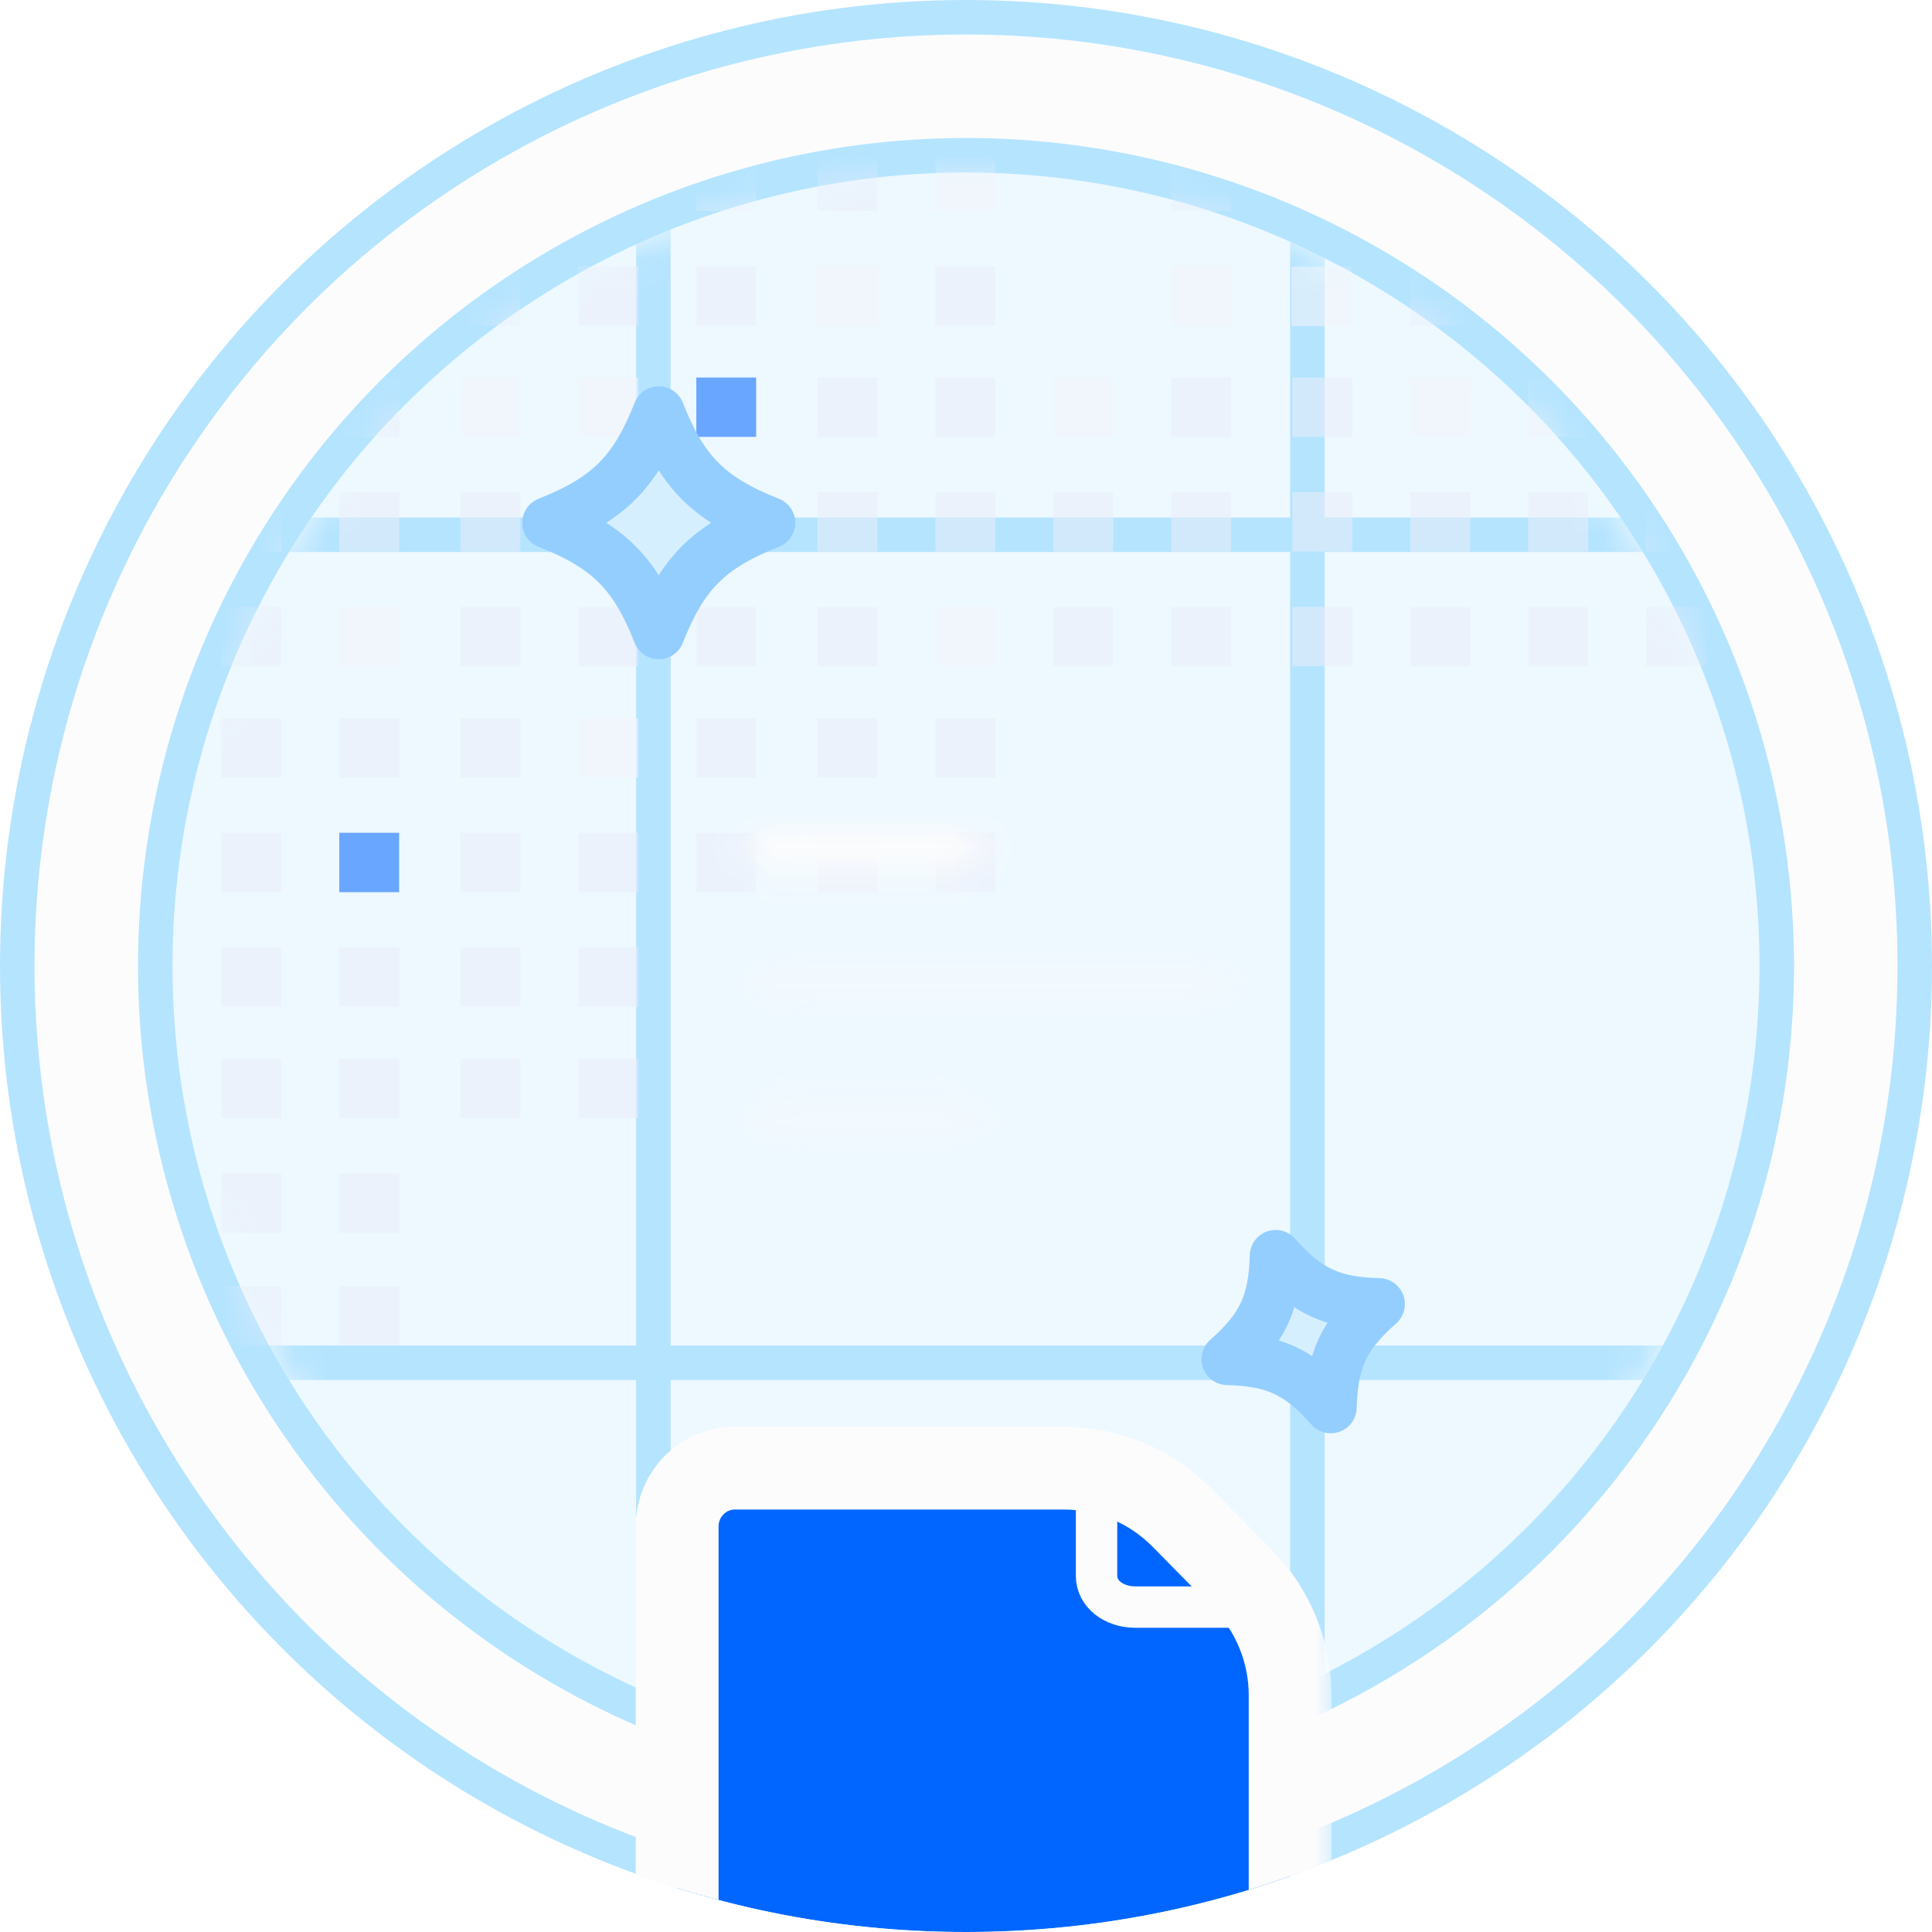 <svg width="56" height="56" viewBox="0 0 56 56" fill="none" xmlns="http://www.w3.org/2000/svg">
<g clip-path="url(#clip0_16283_3998)">
<circle cx="28" cy="28" r="27.5" fill="#FCFCFD" stroke="#B5E4FF"/>
<circle cx="28" cy="28" r="23.5" fill="#EDF8FF" stroke="#B5E4FF"/>
<mask id="mask0_16283_3998" style="mask-type:alpha" maskUnits="userSpaceOnUse" x="5" y="5" width="46" height="46">
<circle cx="28" cy="28" r="23" fill="#BBB2FF"/>
</mask>
<g mask="url(#mask0_16283_3998)">
<rect x="52" y="15" width="1" height="48" transform="rotate(90 52 15)" fill="#B5E4FF"/>
<rect x="18.438" y="4" width="1" height="48" fill="#B5E4FF"/>
<rect x="52" y="39" width="1" height="48" transform="rotate(90 52 39)" fill="#B5E4FF"/>
<rect x="37.395" y="4" width="1" height="48" fill="#B5E4FF"/>
<g style="mix-blend-mode:plus-darker" opacity="0.56">
<path d="M47.714 19.309L49.448 19.309L49.448 17.589L47.714 17.589L47.714 19.309Z" fill="#EAEEF9"/>
<path d="M47.714 15.986L49.448 15.986L49.448 14.265L47.714 14.265L47.714 15.986Z" fill="#EAEEF9"/>
<path d="M47.714 12.664L49.448 12.664L49.448 10.943L47.714 10.943L47.714 12.664Z" fill="#EAEEF9"/>
<path d="M47.714 9.436L49.448 9.436L49.448 7.716L47.714 7.716L47.714 9.436Z" fill="#EAEEF9"/>
<path d="M47.714 6.113L49.448 6.113L49.448 4.392L47.714 4.392L47.714 6.113Z" fill="#EAEEF9"/>
<path d="M44.297 19.309L46.031 19.309L46.031 17.589L44.297 17.589L44.297 19.309Z" fill="#EAEEF9"/>
<path d="M44.296 15.986L46.031 15.986L46.031 14.265L44.296 14.265L44.296 15.986Z" fill="#EAEEF9"/>
<path d="M44.296 12.664L46.031 12.664L46.031 10.943L44.296 10.943L44.296 12.664Z" fill="#F3F5FA"/>
<path d="M44.296 9.436L46.031 9.436L46.031 7.716L44.296 7.716L44.296 9.436Z" fill="#EAEEF9"/>
<path d="M44.296 6.113L46.031 6.113L46.031 4.392L44.296 4.392L44.296 6.113Z" fill="#F3F5FA"/>
<path d="M40.879 19.309L42.614 19.309L42.614 17.589L40.879 17.589L40.879 19.309Z" fill="#EAEEF9"/>
<path d="M40.879 15.986L42.614 15.986L42.614 14.265L40.879 14.265L40.879 15.986Z" fill="#EAEEF9"/>
<path d="M40.879 12.664L42.614 12.664L42.614 10.943L40.879 10.943L40.879 12.664Z" fill="#F3F5FA"/>
<path d="M40.879 9.436L42.614 9.436L42.614 7.716L40.879 7.716L40.879 9.436Z" fill="#EAEEF9"/>
<path d="M40.879 6.113L42.614 6.113L42.614 4.392L40.879 4.392L40.879 6.113Z" fill="#EAEEF9"/>
<path d="M37.462 19.309L39.196 19.309L39.196 17.589L37.462 17.589L37.462 19.309Z" fill="#EAEEF9"/>
<path d="M37.462 15.986L39.196 15.986L39.196 14.265L37.462 14.265L37.462 15.986Z" fill="#EAEEF9"/>
<path d="M37.462 12.664L39.196 12.664L39.196 10.943L37.462 10.943L37.462 12.664Z" fill="#EAEEF9"/>
<path d="M39.167 7.731H37.433V9.451H39.167V7.731Z" fill="#F3F5FA"/>
<path d="M33.948 19.309L35.683 19.309L35.683 17.589L33.948 17.589L33.948 19.309Z" fill="#EAEEF9"/>
<path d="M33.948 15.986L35.683 15.986L35.683 14.265L33.948 14.265L33.948 15.986Z" fill="#EAEEF9"/>
<path d="M33.948 12.664L35.683 12.664L35.683 10.943L33.948 10.943L33.948 12.664Z" fill="#EAEEF9"/>
<path d="M33.948 9.436L35.683 9.436L35.683 7.716L33.948 7.716L33.948 9.436Z" fill="#F3F5FA"/>
<path d="M33.948 6.113L35.683 6.113L35.683 4.392L33.948 4.392L33.948 6.113Z" fill="#EAEEF9"/>
<path d="M30.531 19.309L32.265 19.309L32.265 17.589L30.531 17.589L30.531 19.309Z" fill="#EAEEF9"/>
<path d="M30.531 15.986L32.265 15.986L32.265 14.265L30.531 14.265L30.531 15.986Z" fill="#EAEEF9"/>
<path d="M30.531 12.664L32.265 12.664L32.265 10.943L30.531 10.943L30.531 12.664Z" fill="#F3F5FA"/>
<path d="M27.114 25.86L28.848 25.86L28.848 24.139L27.114 24.139L27.114 25.86Z" fill="#EAEEF9"/>
<path d="M27.114 22.537L28.848 22.537L28.848 20.816L27.114 20.816L27.114 22.537Z" fill="#EAEEF9"/>
<path d="M27.114 19.309L28.848 19.309L28.848 17.589L27.114 17.589L27.114 19.309Z" fill="#F3F5FA"/>
<path d="M27.114 15.986L28.848 15.986L28.848 14.265L27.114 14.265L27.114 15.986Z" fill="#EAEEF9"/>
<path d="M27.114 12.664L28.848 12.664L28.848 10.943L27.114 10.943L27.114 12.664Z" fill="#EAEEF9"/>
<path d="M27.114 9.436L28.848 9.436L28.848 7.716L27.114 7.716L27.114 9.436Z" fill="#EAEEF9"/>
<path d="M27.114 6.113L28.848 6.113L28.848 4.392L27.114 4.392L27.114 6.113Z" fill="#F3F5FA"/>
<path d="M23.696 25.86L25.431 25.86L25.431 24.139L23.696 24.139L23.696 25.86Z" fill="#EAEEF9"/>
<path d="M23.696 22.537L25.431 22.537L25.431 20.816L23.696 20.816L23.696 22.537Z" fill="#EAEEF9"/>
<path d="M23.696 19.309L25.431 19.309L25.431 17.589L23.696 17.589L23.696 19.309Z" fill="#EAEEF9"/>
<path d="M23.697 15.986L25.431 15.986L25.431 14.265L23.697 14.265L23.697 15.986Z" fill="#EAEEF9"/>
<path d="M23.697 12.664L25.431 12.664L25.431 10.943L23.697 10.943L23.697 12.664Z" fill="#EAEEF9"/>
<path d="M23.697 9.436L25.431 9.436L25.431 7.716L23.697 7.716L23.697 9.436Z" fill="#F3F5FA"/>
<path d="M23.697 6.113L25.431 6.113L25.431 4.392L23.697 4.392L23.697 6.113Z" fill="#EAEEF9"/>
<path d="M20.183 25.86L21.917 25.86L21.917 24.139L20.183 24.139L20.183 25.86Z" fill="#EAEEF9"/>
<path d="M20.183 22.537L21.917 22.537L21.917 20.816L20.183 20.816L20.183 22.537Z" fill="#EAEEF9"/>
<path d="M20.183 19.309L21.917 19.309L21.917 17.589L20.183 17.589L20.183 19.309Z" fill="#EAEEF9"/>
<path d="M20.183 15.986L21.917 15.986L21.917 14.265L20.183 14.265L20.183 15.986Z" fill="#F3F5FA"/>
<path d="M20.183 12.664L21.917 12.664L21.917 10.943L20.183 10.943L20.183 12.664Z" fill="#0166FF"/>
<path d="M20.183 9.436L21.917 9.436L21.917 7.716L20.183 7.716L20.183 9.436Z" fill="#EAEEF9"/>
<path d="M20.183 6.113L21.917 6.113L21.917 4.392L20.183 4.392L20.183 6.113Z" fill="#F3F5FA"/>
<path d="M16.765 32.411L18.5 32.411L18.5 30.69L16.765 30.69L16.765 32.411Z" fill="#EAEEF9"/>
<path d="M16.765 29.183L18.5 29.183L18.5 27.463L16.765 27.463L16.765 29.183Z" fill="#EAEEF9"/>
<path d="M16.765 25.86L18.5 25.86L18.5 24.139L16.765 24.139L16.765 25.86Z" fill="#EAEEF9"/>
<path d="M16.765 22.537L18.5 22.537L18.5 20.816L16.765 20.816L16.765 22.537Z" fill="#F3F5FA"/>
<path d="M16.765 19.309L18.5 19.309L18.5 17.589L16.765 17.589L16.765 19.309Z" fill="#EAEEF9"/>
<path d="M16.765 15.986L18.5 15.986L18.5 14.265L16.765 14.265L16.765 15.986Z" fill="#EAEEF9"/>
<path d="M16.765 12.664L18.5 12.664L18.5 10.943L16.765 10.943L16.765 12.664Z" fill="#F3F5FA"/>
<path d="M16.765 9.436L18.5 9.436L18.5 7.716L16.765 7.716L16.765 9.436Z" fill="#EAEEF9"/>
<path d="M16.765 6.113L18.5 6.113L18.5 4.392L16.765 4.392L16.765 6.113Z" fill="#EAEEF9"/>
<path d="M13.348 32.411L15.082 32.411L15.082 30.69L13.348 30.69L13.348 32.411Z" fill="#EAEEF9"/>
<path d="M13.348 29.183L15.082 29.183L15.082 27.463L13.348 27.463L13.348 29.183Z" fill="#EAEEF9"/>
<path d="M13.348 25.86L15.082 25.86L15.082 24.139L13.348 24.139L13.348 25.86Z" fill="#EAEEF9"/>
<path d="M13.348 22.537L15.082 22.537L15.082 20.816L13.348 20.816L13.348 22.537Z" fill="#EAEEF9"/>
<path d="M13.348 19.309L15.082 19.309L15.082 17.589L13.348 17.589L13.348 19.309Z" fill="#EAEEF9"/>
<path d="M13.348 15.986L15.082 15.986L15.082 14.265L13.348 14.265L13.348 15.986Z" fill="#EAEEF9"/>
<path d="M13.348 12.664L15.082 12.664L15.082 10.943L13.348 10.943L13.348 12.664Z" fill="#F3F5FA"/>
<path d="M13.348 9.436L15.082 9.436L15.082 7.716L13.348 7.716L13.348 9.436Z" fill="#EAEEF9"/>
<path d="M9.834 35.734L11.569 35.734L11.569 34.013L9.834 34.013L9.834 35.734Z" fill="#EAEEF9"/>
<path d="M9.834 32.411L11.569 32.411L11.569 30.69L9.834 30.69L9.834 32.411Z" fill="#EAEEF9"/>
<path d="M9.834 29.183L11.569 29.183L11.569 27.463L9.834 27.463L9.834 29.183Z" fill="#EAEEF9"/>
<path d="M9.834 25.86L11.569 25.86L11.569 24.139L9.834 24.139L9.834 25.86Z" fill="#0166FF"/>
<path d="M9.834 22.537L11.569 22.537L11.569 20.816L9.834 20.816L9.834 22.537Z" fill="#EAEEF9"/>
<path d="M9.834 19.309L11.569 19.309L11.569 17.589L9.834 17.589L9.834 19.309Z" fill="#F3F5FA"/>
<path d="M9.834 15.986L11.569 15.986L11.569 14.265L9.834 14.265L9.834 15.986Z" fill="#EAEEF9"/>
<path d="M9.834 12.664L11.569 12.664L11.569 10.943L9.834 10.943L9.834 12.664Z" fill="#EAEEF9"/>
<path d="M6.417 35.734L8.152 35.734L8.152 34.013L6.417 34.013L6.417 35.734Z" fill="#EAEEF9"/>
<path d="M6.417 32.411L8.152 32.411L8.152 30.69L6.417 30.69L6.417 32.411Z" fill="#EAEEF9"/>
<path d="M6.417 29.183L8.152 29.183L8.152 27.463L6.417 27.463L6.417 29.183Z" fill="#EAEEF9"/>
<path d="M6.417 25.86L8.152 25.86L8.152 24.139L6.417 24.139L6.417 25.86Z" fill="#EAEEF9"/>
<path d="M6.417 22.537L8.152 22.537L8.152 20.816L6.417 20.816L6.417 22.537Z" fill="#EAEEF9"/>
<path d="M6.417 19.309L8.152 19.309L8.152 17.589L6.417 17.589L6.417 19.309Z" fill="#EAEEF9"/>
<path d="M6.417 15.986L8.152 15.986L8.152 14.265L6.417 14.265L6.417 15.986Z" fill="#F3F5FA"/>
<path d="M6.417 12.664L8.152 12.664L8.152 10.943L6.417 10.943L6.417 12.664Z" fill="#0166FF"/>
<path d="M6.417 9.436L8.152 9.436L8.152 7.716L6.417 7.716L6.417 9.436Z" fill="#F3F5FA"/>
<path d="M6.417 6.113L8.152 6.113L8.152 4.392L6.417 4.392L6.417 6.113Z" fill="#EAEEF9"/>
<path d="M9.834 38.996L11.569 38.996L11.569 37.275L9.834 37.275L9.834 38.996Z" fill="#EAEEF9"/>
<path d="M6.417 45.546L8.152 45.546L8.152 43.826L6.417 43.826L6.417 45.546Z" fill="#EAEEF9"/>
<path d="M6.417 42.319L8.152 42.319L8.152 40.598L6.417 40.598L6.417 42.319Z" fill="#EAEEF9"/>
<path d="M6.417 38.996L8.152 38.996L8.152 37.275L6.417 37.275L6.417 38.996Z" fill="#EAEEF9"/>
</g>
</g>
<g filter="url(#filter0_dddd_16283_3998)">
<mask id="path-96-outside-1_16283_3998" maskUnits="userSpaceOnUse" x="17.628" y="14.155" width="21" height="26" fill="black">
<rect fill="white" x="17.628" y="14.155" width="21" height="26"/>
<path d="M36.014 19.368C36.899 20.267 37.395 21.477 37.395 22.738V36.907C37.395 37.853 36.661 38.598 35.729 38.598H21.295C20.363 38.598 19.628 37.853 19.628 36.907V17.846C19.628 16.901 20.391 16.155 21.295 16.155H30.839C32.124 16.155 33.355 16.671 34.258 17.586L36.014 19.368Z"/>
</mask>
<path d="M36.014 19.368C36.899 20.267 37.395 21.477 37.395 22.738V36.907C37.395 37.853 36.661 38.598 35.729 38.598H21.295C20.363 38.598 19.628 37.853 19.628 36.907V17.846C19.628 16.901 20.391 16.155 21.295 16.155H30.839C32.124 16.155 33.355 16.671 34.258 17.586L36.014 19.368Z" fill="#0166FF"/>
<path d="M36.014 19.368C36.899 20.267 37.395 21.477 37.395 22.738V36.907C37.395 37.853 36.661 38.598 35.729 38.598H21.295C20.363 38.598 19.628 37.853 19.628 36.907V17.846C19.628 16.901 20.391 16.155 21.295 16.155H30.839C32.124 16.155 33.355 16.671 34.258 17.586L36.014 19.368Z" stroke="#FCFCFD" stroke-width="2.4" mask="url(#path-96-outside-1_16283_3998)"/>
</g>
<g opacity="0.4">
<mask id="path-97-inside-2_16283_3998" fill="white">
<path d="M35.073 29.213H22.302C21.93 29.213 21.62 28.902 21.62 28.528C21.62 28.155 21.93 27.844 22.302 27.844H35.073C35.445 27.844 35.755 28.155 35.755 28.528C35.755 28.902 35.445 29.213 35.073 29.213Z"/>
</mask>
<path d="M35.073 29.213H22.302C21.93 29.213 21.62 28.902 21.62 28.528C21.62 28.155 21.93 27.844 22.302 27.844H35.073C35.445 27.844 35.755 28.155 35.755 28.528C35.755 28.902 35.445 29.213 35.073 29.213Z" fill="#FCFCFD" stroke="#FCFCFD" stroke-width="2" mask="url(#path-97-inside-2_16283_3998)"/>
</g>
<g opacity="0.4">
<mask id="path-98-inside-3_16283_3998" fill="white">
<path d="M27.943 33.069H22.302C21.93 33.069 21.62 32.758 21.62 32.385C21.62 32.012 21.93 31.701 22.302 31.701H27.943C28.315 31.701 28.625 32.012 28.625 32.385C28.563 32.758 28.315 33.069 27.943 33.069Z"/>
</mask>
<path d="M27.943 33.069H22.302C21.93 33.069 21.62 32.758 21.62 32.385C21.62 32.012 21.93 31.701 22.302 31.701H27.943C28.315 31.701 28.625 32.012 28.625 32.385C28.563 32.758 28.315 33.069 27.943 33.069Z" fill="#FCFCFD" stroke="#FCFCFD" stroke-width="2" mask="url(#path-98-inside-3_16283_3998)"/>
</g>
<mask id="path-99-inside-4_16283_3998" fill="white">
<path d="M27.943 25.356H22.302C21.93 25.356 21.62 25.045 21.62 24.672C21.62 24.299 21.93 23.988 22.302 23.988H27.943C28.315 23.988 28.625 24.299 28.625 24.672C28.563 25.045 28.315 25.356 27.943 25.356Z"/>
</mask>
<path d="M27.943 25.356H22.302C21.93 25.356 21.62 25.045 21.62 24.672C21.62 24.299 21.93 23.988 22.302 23.988H27.943C28.315 23.988 28.625 24.299 28.625 24.672C28.563 25.045 28.315 25.356 27.943 25.356Z" fill="#FCFCFD" stroke="#FCFCFD" stroke-width="2" mask="url(#path-99-inside-4_16283_3998)"/>
<g filter="url(#filter1_dddd_16283_3998)">
<path d="M37.307 20.182H32.91C32.275 20.182 31.784 19.79 31.784 19.282V15.915" stroke="#FCFCFD" stroke-width="1.2"/>
</g>
<path d="M39.971 37.798C38.617 37.762 37.897 37.442 36.975 36.401C36.938 37.791 36.591 38.499 35.577 39.397C36.931 39.433 37.651 39.753 38.574 40.794C38.611 39.403 38.957 38.696 39.971 37.798Z" fill="#D6EFFF" stroke="#94CEFF" stroke-width="1.5" stroke-linecap="round" stroke-linejoin="round"/>
<path d="M19.094 11.947C18.412 13.675 17.663 14.453 15.888 15.153C17.663 15.853 18.412 16.632 19.094 18.359C19.775 16.632 20.525 15.853 22.3 15.153C20.525 14.453 19.775 13.675 19.094 11.947Z" fill="#D6EFFF" stroke="#94CEFF" stroke-width="1.5" stroke-linecap="round" stroke-linejoin="round"/>
</g>
<defs>
<filter id="filter0_dddd_16283_3998" x="7.628" y="14.955" width="41.767" height="50.043" filterUnits="userSpaceOnUse" color-interpolation-filters="sRGB">
<feFlood flood-opacity="0" result="BackgroundImageFix"/>
<feColorMatrix in="SourceAlpha" type="matrix" values="0 0 0 0 0 0 0 0 0 0 0 0 0 0 0 0 0 0 127 0" result="hardAlpha"/>
<feMorphology radius="0.6" operator="erode" in="SourceAlpha" result="effect1_dropShadow_16283_3998"/>
<feOffset dy="1.2"/>
<feGaussianBlur stdDeviation="0.6"/>
<feComposite in2="hardAlpha" operator="out"/>
<feColorMatrix type="matrix" values="0 0 0 0 0.22 0 0 0 0 0.259 0 0 0 0 0.314 0 0 0 0.03 0"/>
<feBlend mode="normal" in2="BackgroundImageFix" result="effect1_dropShadow_16283_3998"/>
<feColorMatrix in="SourceAlpha" type="matrix" values="0 0 0 0 0 0 0 0 0 0 0 0 0 0 0 0 0 0 127 0" result="hardAlpha"/>
<feMorphology radius="1.8" operator="erode" in="SourceAlpha" result="effect2_dropShadow_16283_3998"/>
<feOffset dy="3.6"/>
<feGaussianBlur stdDeviation="1.8"/>
<feComposite in2="hardAlpha" operator="out"/>
<feColorMatrix type="matrix" values="0 0 0 0 0.22 0 0 0 0 0.259 0 0 0 0 0.314 0 0 0 0.02 0"/>
<feBlend mode="normal" in2="effect1_dropShadow_16283_3998" result="effect2_dropShadow_16283_3998"/>
<feColorMatrix in="SourceAlpha" type="matrix" values="0 0 0 0 0 0 0 0 0 0 0 0 0 0 0 0 0 0 127 0" result="hardAlpha"/>
<feMorphology radius="3.6" operator="erode" in="SourceAlpha" result="effect3_dropShadow_16283_3998"/>
<feOffset dy="7.2"/>
<feGaussianBlur stdDeviation="3.6"/>
<feComposite in2="hardAlpha" operator="out"/>
<feColorMatrix type="matrix" values="0 0 0 0 0.22 0 0 0 0 0.259 0 0 0 0 0.314 0 0 0 0.02 0"/>
<feBlend mode="normal" in2="effect2_dropShadow_16283_3998" result="effect3_dropShadow_16283_3998"/>
<feColorMatrix in="SourceAlpha" type="matrix" values="0 0 0 0 0 0 0 0 0 0 0 0 0 0 0 0 0 0 127 0" result="hardAlpha"/>
<feMorphology radius="3.6" operator="erode" in="SourceAlpha" result="effect4_dropShadow_16283_3998"/>
<feOffset dy="14.4"/>
<feGaussianBlur stdDeviation="7.2"/>
<feComposite in2="hardAlpha" operator="out"/>
<feColorMatrix type="matrix" values="0 0 0 0 0.22 0 0 0 0 0.259 0 0 0 0 0.314 0 0 0 0.04 0"/>
<feBlend mode="normal" in2="effect3_dropShadow_16283_3998" result="effect4_dropShadow_16283_3998"/>
<feBlend mode="normal" in="SourceGraphic" in2="effect4_dropShadow_16283_3998" result="shape"/>
</filter>
<filter id="filter1_dddd_16283_3998" x="20.384" y="15.915" width="27.722" height="30.067" filterUnits="userSpaceOnUse" color-interpolation-filters="sRGB">
<feFlood flood-opacity="0" result="BackgroundImageFix"/>
<feColorMatrix in="SourceAlpha" type="matrix" values="0 0 0 0 0 0 0 0 0 0 0 0 0 0 0 0 0 0 127 0" result="hardAlpha"/>
<feMorphology radius="0.6" operator="erode" in="SourceAlpha" result="effect1_dropShadow_16283_3998"/>
<feOffset dy="1.2"/>
<feGaussianBlur stdDeviation="0.6"/>
<feComposite in2="hardAlpha" operator="out"/>
<feColorMatrix type="matrix" values="0 0 0 0 0.22 0 0 0 0 0.259 0 0 0 0 0.314 0 0 0 0.03 0"/>
<feBlend mode="normal" in2="BackgroundImageFix" result="effect1_dropShadow_16283_3998"/>
<feColorMatrix in="SourceAlpha" type="matrix" values="0 0 0 0 0 0 0 0 0 0 0 0 0 0 0 0 0 0 127 0" result="hardAlpha"/>
<feMorphology radius="1.8" operator="erode" in="SourceAlpha" result="effect2_dropShadow_16283_3998"/>
<feOffset dy="3.6"/>
<feGaussianBlur stdDeviation="1.8"/>
<feComposite in2="hardAlpha" operator="out"/>
<feColorMatrix type="matrix" values="0 0 0 0 0.22 0 0 0 0 0.259 0 0 0 0 0.314 0 0 0 0.02 0"/>
<feBlend mode="normal" in2="effect1_dropShadow_16283_3998" result="effect2_dropShadow_16283_3998"/>
<feColorMatrix in="SourceAlpha" type="matrix" values="0 0 0 0 0 0 0 0 0 0 0 0 0 0 0 0 0 0 127 0" result="hardAlpha"/>
<feMorphology radius="3.6" operator="erode" in="SourceAlpha" result="effect3_dropShadow_16283_3998"/>
<feOffset dy="7.2"/>
<feGaussianBlur stdDeviation="3.6"/>
<feComposite in2="hardAlpha" operator="out"/>
<feColorMatrix type="matrix" values="0 0 0 0 0.22 0 0 0 0 0.259 0 0 0 0 0.314 0 0 0 0.02 0"/>
<feBlend mode="normal" in2="effect2_dropShadow_16283_3998" result="effect3_dropShadow_16283_3998"/>
<feColorMatrix in="SourceAlpha" type="matrix" values="0 0 0 0 0 0 0 0 0 0 0 0 0 0 0 0 0 0 127 0" result="hardAlpha"/>
<feMorphology radius="3.6" operator="erode" in="SourceAlpha" result="effect4_dropShadow_16283_3998"/>
<feOffset dy="14.4"/>
<feGaussianBlur stdDeviation="7.2"/>
<feComposite in2="hardAlpha" operator="out"/>
<feColorMatrix type="matrix" values="0 0 0 0 0.22 0 0 0 0 0.259 0 0 0 0 0.314 0 0 0 0.04 0"/>
<feBlend mode="normal" in2="effect3_dropShadow_16283_3998" result="effect4_dropShadow_16283_3998"/>
<feBlend mode="normal" in="SourceGraphic" in2="effect4_dropShadow_16283_3998" result="shape"/>
</filter>
<clipPath id="clip0_16283_3998">
<path d="M0 28C0 12.536 12.536 0 28 0C43.464 0 56 12.536 56 28C56 43.464 43.464 56 28 56C12.536 56 0 43.464 0 28Z" fill="white"/>
</clipPath>
</defs>
</svg>
